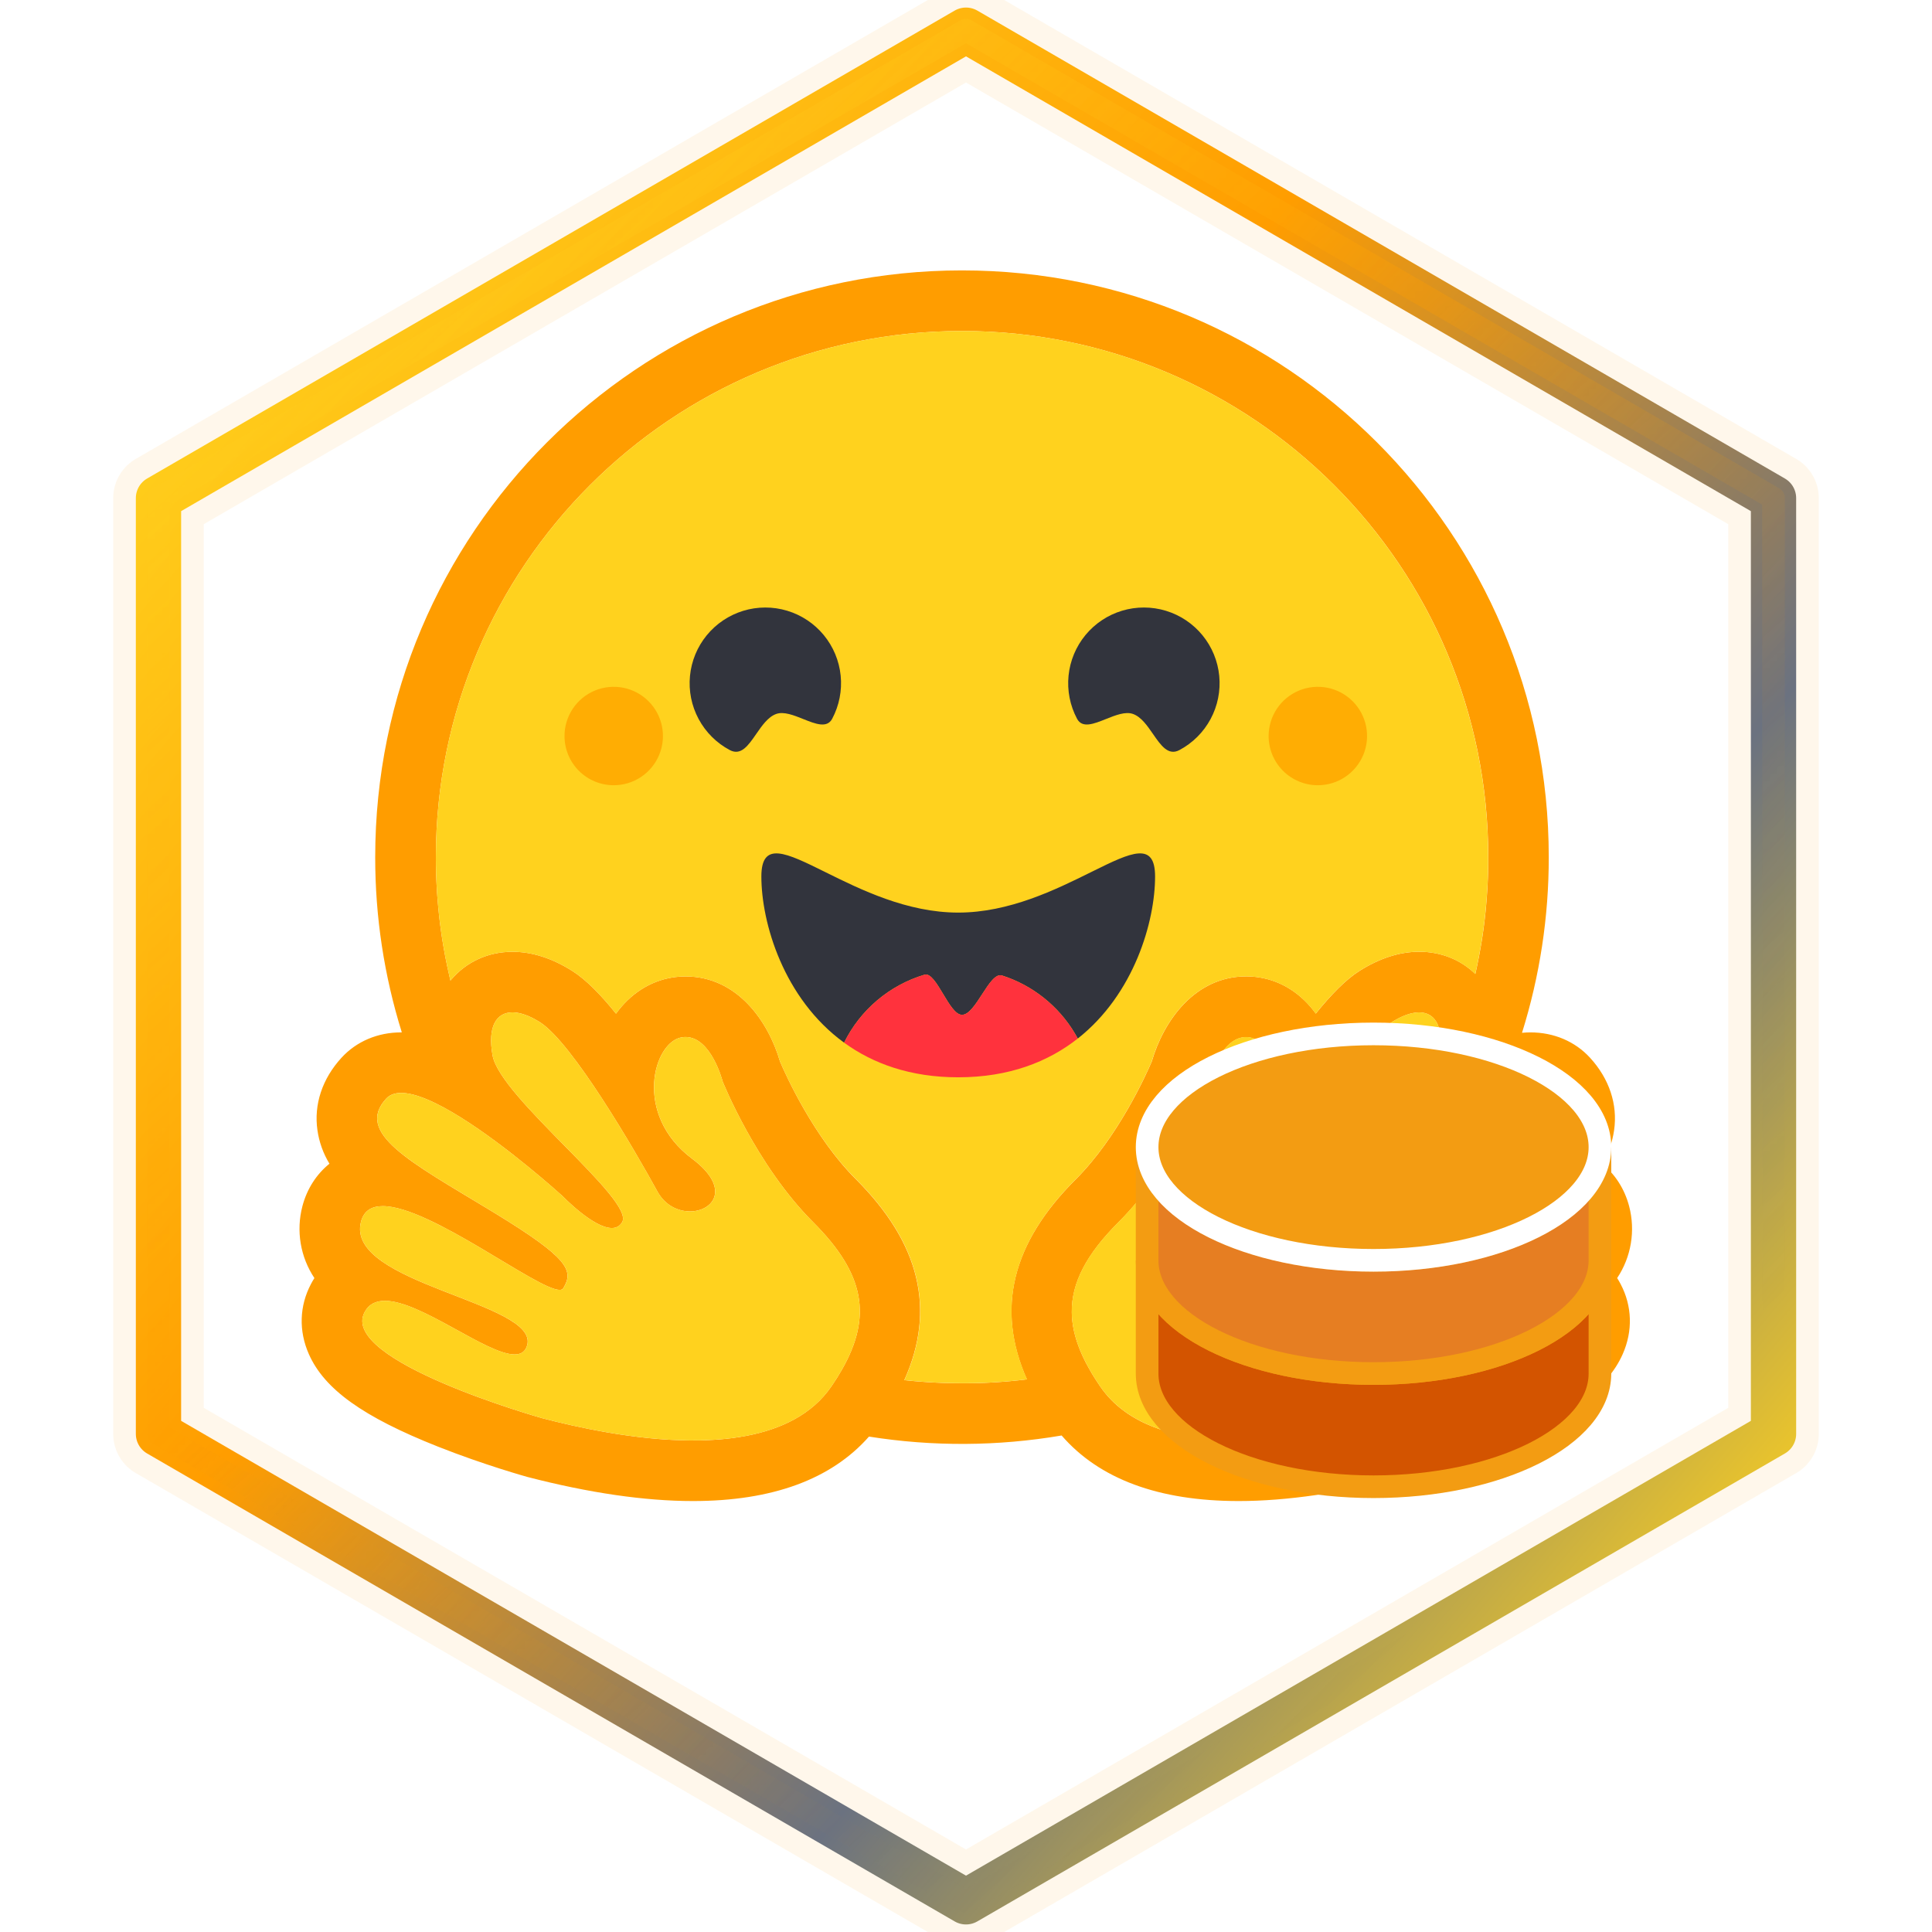 <svg width="256" height="256" viewBox="0 0 256 256" fill="none" xmlns="http://www.w3.org/2000/svg">
<g id="hex-frame">
<polygon points="128 4 235 66 235 190 128 252 21 190 21 66" fill="none" stroke="#FF9D00" stroke-width="12" stroke-linejoin="round" stroke-linecap="round" opacity="0.28" filter="url(#hexGlow)"/>
<polygon points="128 4 235 66 235 190 128 252 21 190 21 66" fill="none" stroke="url(#hexStroke)" stroke-width="6" stroke-linejoin="round" stroke-linecap="round"/>
<polygon points="128 4 235 66 235 190 128 252 21 190 21 66" fill="none" stroke="url(#hexSheen)" stroke-width="3" stroke-linejoin="round" stroke-linecap="round" mask="url(#hexSheenMask)" opacity="0.85"/>
</g>
<g transform="translate(0 -10) translate(128 128) scale(0.92) translate(-128 -128)">
<g filter="url(#filter0_d_3_42)">
<path d="M230.721 172.7C230.183 170.674 229.313 168.75 228.146 167.008C228.396 166.091 228.587 165.159 228.714 164.217C229.543 158.241 227.471 152.77 223.567 148.537C221.452 146.225 219.185 144.698 216.784 143.761C218.36 137.018 219.157 130.117 219.161 123.193C219.161 120.03 218.982 116.932 218.682 113.88C218.529 112.354 218.333 110.827 218.115 109.32C217.428 104.846 216.408 100.431 215.064 96.11C214.169 93.254 213.166 90.462 212.01 87.736C210.281 83.678 208.262 79.75 205.969 75.982C204.465 73.475 202.827 71.051 201.062 68.72C200.19 67.542 199.296 66.386 198.358 65.274C195.58 61.898 192.561 58.727 189.325 55.788C188.257 54.804 187.144 53.846 186.01 52.926C184.898 51.989 183.742 51.095 182.586 50.222C180.253 48.477 177.811 46.841 175.324 45.315C161.543 36.945 145.382 32.146 128.109 32.146C77.817 32.146 37.057 72.907 37.057 123.196C37.055 130.208 37.868 137.196 39.478 144.02C37.318 144.958 35.246 146.42 33.327 148.535C29.424 152.766 27.351 158.217 28.18 164.193C28.306 165.142 28.495 166.082 28.747 167.006C27.581 168.749 26.712 170.673 26.174 172.7C24.974 177.261 25.369 181.374 26.893 184.978C25.236 189.688 25.65 194.704 27.809 199.065C29.38 202.25 31.626 204.714 34.396 206.916C37.689 209.534 41.811 211.758 46.783 213.892C52.715 216.422 59.956 218.799 63.249 219.671C71.755 221.873 79.911 223.269 88.177 223.337C99.954 223.446 110.096 220.677 117.357 213.59C120.924 214.027 124.515 214.246 128.109 214.244C131.906 214.236 135.699 213.997 139.467 213.529C146.711 220.661 156.892 223.455 168.712 223.343C176.977 223.277 185.133 221.881 193.617 219.676C196.932 218.804 204.17 216.427 210.105 213.897C215.077 211.76 219.199 209.536 222.514 206.922C225.263 204.719 227.508 202.256 229.079 199.071C231.26 194.709 231.652 189.693 230.017 184.983C231.527 181.379 231.92 177.257 230.721 172.7ZM222.281 184.673C223.952 187.844 224.059 191.427 222.585 194.764C220.349 199.821 214.795 203.805 204.008 208.082C197.3 210.742 191.158 212.443 191.104 212.458C182.232 214.759 174.208 215.928 167.262 215.928C155.76 215.928 147.201 212.754 141.773 206.486C132.595 208.05 123.222 208.103 114.026 206.644C108.591 212.808 100.081 215.928 88.675 215.928C81.729 215.928 73.705 214.759 64.834 212.458C64.779 212.443 58.639 210.742 51.929 208.082C41.143 203.805 35.587 199.824 33.352 194.764C31.878 191.427 31.985 187.844 33.656 184.673C33.81 184.378 33.976 184.091 34.153 183.813C33.151 182.309 32.48 180.61 32.182 178.828C31.884 177.045 31.967 175.22 32.425 173.472C33.089 170.949 34.46 168.851 36.322 167.344C35.426 165.871 34.837 164.23 34.593 162.522C34.056 158.808 35.288 155.1 38.063 152.076C40.222 149.723 43.275 148.428 46.655 148.428H46.745C44.196 140.26 42.904 131.751 42.913 123.193C42.913 76.522 80.749 38.684 127.427 38.684C174.104 38.684 211.94 76.518 211.94 123.193C211.947 131.773 210.646 140.304 208.081 148.492C208.489 148.452 208.889 148.432 209.282 148.431C212.662 148.431 215.716 149.726 217.874 152.079C220.647 155.1 221.881 158.811 221.344 162.525C221.1 164.233 220.511 165.873 219.615 167.347C221.477 168.854 222.849 170.952 223.512 173.475C223.97 175.223 224.053 177.048 223.755 178.83C223.457 180.612 222.786 182.312 221.784 183.816C221.961 184.091 222.129 184.378 222.281 184.673Z" fill="white"/>
</g>
<path d="M221.784 183.816C222.786 182.312 223.457 180.613 223.755 178.831C224.053 177.048 223.97 175.223 223.512 173.475C222.848 170.952 221.476 168.854 219.615 167.347C220.511 165.874 221.1 164.233 221.344 162.525C221.881 158.811 220.648 155.103 217.874 152.079C215.716 149.726 212.662 148.431 209.282 148.431C208.889 148.431 208.489 148.452 208.081 148.492C210.643 140.304 211.942 131.774 211.933 123.195C211.933 76.523 174.097 38.685 127.424 38.685C80.751 38.685 42.91 76.519 42.91 123.195C42.901 131.752 44.194 140.261 46.742 148.43H46.653C43.272 148.43 40.219 149.724 38.06 152.077C35.288 155.098 34.053 158.81 34.59 162.523C34.834 164.231 35.423 165.872 36.319 167.346C34.458 168.852 33.086 170.95 32.422 173.473C31.964 175.222 31.882 177.047 32.18 178.83C32.478 180.613 33.151 182.312 34.153 183.816C33.974 184.094 33.81 184.381 33.655 184.676C31.985 187.847 31.877 191.43 33.352 194.767C35.588 199.824 41.143 203.808 51.929 208.085C58.636 210.745 64.779 212.446 64.833 212.461C73.705 214.762 81.729 215.931 88.675 215.931C100.081 215.931 108.591 212.811 114.026 206.647C123.222 208.106 132.594 208.052 141.773 206.489C147.201 212.757 155.76 215.931 167.262 215.931C174.208 215.931 182.232 214.762 191.103 212.461C191.158 212.446 197.298 210.745 204.008 208.085C214.795 203.808 220.35 199.824 222.585 194.767C224.059 191.43 223.952 187.847 222.281 184.676C222.129 184.379 221.961 184.091 221.784 183.816ZM110.137 196.997C109.692 197.778 109.192 198.576 108.635 199.391C107.23 201.448 105.382 203.02 103.237 204.188C99.136 206.424 93.947 207.205 88.675 207.205C80.346 207.205 71.808 205.256 67.023 204.015C66.787 203.954 37.689 195.735 41.373 188.739C41.992 187.562 43.014 187.092 44.298 187.092C49.485 187.092 58.93 194.816 62.989 194.816C63.896 194.816 64.535 194.43 64.797 193.488C66.526 187.284 38.504 184.676 40.864 175.692C41.28 174.102 42.41 173.456 43.998 173.456C50.856 173.455 66.247 185.516 69.467 185.516C69.714 185.516 69.891 185.443 69.987 185.291C70.001 185.268 70.015 185.246 70.028 185.222C71.539 182.727 70.672 180.913 60.321 174.573C59.999 174.376 59.667 174.175 59.327 173.968C47.936 167.074 39.941 162.925 44.488 157.975C45.011 157.404 45.753 157.151 46.654 157.151C47.722 157.151 49.015 157.508 50.439 158.108C56.455 160.645 64.793 167.564 68.276 170.581C69.303 171.476 69.909 172.022 69.909 172.022C69.909 172.022 74.319 176.608 76.985 176.608C77.599 176.608 78.12 176.366 78.473 175.768C80.364 172.58 60.91 157.838 59.813 151.755C59.069 147.634 60.335 145.546 62.675 145.546C63.788 145.546 65.146 146.02 66.644 146.971C71.295 149.922 80.273 165.35 83.559 171.352C84.662 173.363 86.543 174.213 88.238 174.213C91.601 174.213 94.23 170.87 88.546 166.622C80.003 160.23 83.001 149.782 87.078 149.139C87.252 149.111 87.427 149.097 87.603 149.097C91.311 149.097 92.946 155.486 92.946 155.486C92.946 155.486 97.74 167.524 105.975 175.753C113.447 183.222 114.491 189.351 110.137 196.997ZM136.766 198.407L136.339 198.458C136.096 198.486 135.854 198.514 135.611 198.541C135.228 198.581 134.844 198.619 134.459 198.654L134.084 198.688L133.741 198.717L133.255 198.756C133.076 198.77 132.897 198.783 132.718 198.795L132.182 198.83L132.063 198.838C131.923 198.846 131.783 198.855 131.641 198.862L131.462 198.872C131.296 198.881 131.13 198.889 130.962 198.896L130.381 198.921L129.854 198.939L129.502 198.949H129.323C129.213 198.949 129.104 198.955 128.994 198.956C128.936 198.956 128.878 198.956 128.82 198.956C128.71 198.956 128.601 198.956 128.491 198.961L128.043 198.967C127.835 198.967 127.628 198.967 127.418 198.967C126.927 198.967 126.437 198.962 125.949 198.952L125.553 198.943C125.44 198.943 125.327 198.938 125.216 198.934L124.796 198.922L124.275 198.902L123.805 198.881L123.684 198.876L123.237 198.853C123.112 198.846 122.989 198.84 122.865 198.831L122.576 198.814C122.212 198.791 121.849 198.766 121.487 198.738L121.107 198.707C120.947 198.695 120.787 198.68 120.628 198.666C120.441 198.65 120.254 198.632 120.067 198.614C119.753 198.585 119.44 198.553 119.128 198.519H119.113C123.683 188.324 121.372 178.802 112.137 169.575C106.08 163.526 102.051 154.594 101.215 152.633C99.523 146.828 95.045 140.375 87.608 140.375C86.979 140.375 86.351 140.425 85.73 140.523C82.472 141.036 79.624 142.911 77.592 145.733C75.396 143.002 73.262 140.831 71.332 139.605C68.422 137.76 65.518 136.824 62.689 136.824C59.158 136.824 56.002 138.274 53.802 140.904L53.746 140.971C53.704 140.798 53.664 140.625 53.623 140.451L53.618 140.428C53.494 139.895 53.375 139.359 53.26 138.819C53.071 137.919 52.898 137.013 52.742 136.1C52.682 135.742 52.623 135.381 52.563 135.016C52.563 135.004 52.563 134.992 52.558 134.98C52.536 134.843 52.516 134.705 52.495 134.568C52.483 134.487 52.47 134.404 52.459 134.323C52.438 134.183 52.417 134.042 52.398 133.901C52.372 133.717 52.346 133.532 52.322 133.348C52.298 133.163 52.273 132.978 52.249 132.793C52.226 132.608 52.204 132.423 52.181 132.238C52.159 132.053 52.14 131.885 52.12 131.709L52.115 131.665C52.075 131.299 52.037 130.933 52.001 130.564C51.967 130.211 51.935 129.857 51.906 129.503C51.898 129.414 51.891 129.319 51.883 129.226C51.871 129.07 51.859 128.912 51.848 128.754C51.838 128.625 51.829 128.495 51.821 128.365C51.821 128.334 51.816 128.304 51.815 128.275C51.803 128.102 51.791 127.927 51.782 127.753C51.77 127.564 51.76 127.376 51.75 127.187C51.74 126.998 51.731 126.81 51.722 126.62C51.715 126.455 51.708 126.29 51.702 126.124L51.697 125.974C51.691 125.822 51.686 125.669 51.681 125.517L51.671 125.128C51.671 124.973 51.663 124.818 51.661 124.663C51.658 124.508 51.654 124.338 51.653 124.174C51.651 124.01 51.653 123.848 51.648 123.685C51.644 123.521 51.648 123.358 51.648 123.195C51.648 81.342 85.579 47.411 127.436 47.411C169.292 47.411 203.222 81.34 203.222 123.195C203.222 123.358 203.222 123.521 203.222 123.685C203.222 123.848 203.222 124.011 203.222 124.174C203.222 124.337 203.217 124.501 203.214 124.663C203.214 124.798 203.208 124.931 203.204 125.068C203.204 125.188 203.199 125.309 203.195 125.425C203.195 125.578 203.186 125.731 203.181 125.884V125.896C203.174 126.075 203.167 126.252 203.16 126.427C203.153 126.582 203.147 126.738 203.139 126.893L203.134 127.003C203.126 127.168 203.116 127.333 203.107 127.499C203.1 127.631 203.093 127.761 203.084 127.892C203.036 128.686 202.976 129.478 202.905 130.267C202.892 130.405 202.879 130.544 202.866 130.683C202.866 130.687 202.866 130.691 202.866 130.696C202.849 130.87 202.832 131.044 202.813 131.218C202.798 131.355 202.784 131.492 202.768 131.629C202.739 131.897 202.709 132.166 202.679 132.433L202.628 132.84C202.607 132.999 202.586 133.159 202.565 133.319C202.542 133.493 202.519 133.668 202.493 133.841C202.467 134.036 202.438 134.23 202.409 134.424L202.34 134.883C202.313 135.057 202.285 135.229 202.258 135.403C202.23 135.576 202.201 135.748 202.168 135.92C202.135 136.093 202.109 136.265 202.079 136.437C202.019 136.781 201.956 137.125 201.89 137.468C201.826 137.796 201.761 138.124 201.695 138.451C201.657 138.636 201.619 138.821 201.58 139.005C201.544 139.175 201.507 139.343 201.47 139.512C201.434 139.681 201.395 139.851 201.357 140.02C199.224 137.947 196.399 136.818 193.284 136.818C190.457 136.818 187.55 137.753 184.641 139.598C182.711 140.824 180.578 142.996 178.381 145.726C176.346 142.904 173.498 141.029 170.242 140.516C169.621 140.418 168.993 140.368 168.364 140.368C160.925 140.368 156.45 146.821 154.757 152.626C153.917 154.587 149.887 163.519 143.825 169.577C134.596 178.775 132.268 188.254 136.766 198.407ZM215.007 177.998C214.997 178.027 214.987 178.055 214.977 178.087C214.956 178.145 214.934 178.201 214.911 178.258C214.876 178.342 214.838 178.425 214.798 178.509C214.771 178.565 214.743 178.62 214.714 178.674C214.64 178.812 214.559 178.948 214.47 179.082C214.362 179.243 214.245 179.403 214.117 179.561C214.055 179.638 213.989 179.716 213.921 179.793C213.875 179.845 213.831 179.897 213.779 179.948C213.708 180.024 213.634 180.1 213.559 180.175C212.213 181.509 210.161 182.679 207.841 183.752C207.578 183.871 207.311 183.99 207.042 184.11L206.774 184.229C206.595 184.308 206.416 184.386 206.228 184.463C206.049 184.541 205.863 184.619 205.677 184.695L205.119 184.925C203.814 185.462 202.477 185.974 201.173 186.479L200.615 186.696L200.064 186.912C199.697 187.055 199.335 187.198 198.979 187.341L198.448 187.555L197.926 187.768L197.67 187.876C197.499 187.947 197.332 188.018 197.165 188.089C193.328 189.736 190.567 191.411 191.147 193.489C191.163 193.548 191.181 193.604 191.201 193.659C191.253 193.813 191.324 193.958 191.413 194.095C191.465 194.176 191.525 194.253 191.592 194.323C192.274 195.032 193.515 194.92 195.08 194.357C195.206 194.311 195.336 194.262 195.468 194.211C195.557 194.177 195.647 194.141 195.736 194.104L195.872 194.048C196.23 193.896 196.609 193.726 196.996 193.542C197.093 193.496 197.191 193.452 197.289 193.401C199.203 192.465 201.372 191.205 203.524 190.058C203.854 189.879 204.185 189.707 204.514 189.537C205.062 189.254 205.607 188.983 206.142 188.733C208.18 187.774 210.096 187.094 211.636 187.094C212.359 187.094 212.997 187.242 213.529 187.582L213.618 187.641C213.675 187.681 213.732 187.723 213.786 187.768C213.986 187.933 214.163 188.122 214.312 188.333C214.356 188.395 214.401 188.461 214.441 188.528C214.482 188.595 214.522 188.666 214.561 188.739C215.322 190.184 214.685 191.68 213.194 193.147C211.763 194.556 209.537 195.937 207.007 197.215C206.819 197.31 206.631 197.405 206.44 197.498C198.91 201.196 189.049 203.981 188.912 204.016C186.284 204.697 182.526 205.591 178.292 206.26L177.666 206.358L177.563 206.373C177.337 206.407 177.11 206.44 176.882 206.472C176.635 206.507 176.387 206.541 176.138 206.574C175.655 206.639 175.167 206.698 174.676 206.753L174.586 206.763C172.831 206.962 171.032 207.107 169.228 207.169H169.202C168.554 207.192 167.907 207.204 167.259 207.204C167.155 207.204 167.052 207.204 166.948 207.204H166.859C166.744 207.204 166.628 207.204 166.512 207.204C166.136 207.199 165.761 207.189 165.387 207.175C164.772 207.153 164.16 207.118 163.553 207.07C163.53 207.07 163.505 207.07 163.482 207.064C163.251 207.046 163.02 207.026 162.791 207.003C162.668 206.992 162.547 206.979 162.425 206.965C162.059 206.926 161.694 206.882 161.333 206.833C161.093 206.8 160.852 206.765 160.618 206.726C160.383 206.688 160.134 206.647 159.893 206.605C159.783 206.585 159.673 206.564 159.564 206.543L159.539 206.538C159.19 206.471 158.845 206.399 158.503 206.319C158.303 206.274 158.104 206.23 157.907 206.176L157.788 206.146C157.69 206.122 157.595 206.096 157.498 206.07L157.445 206.056L157.137 205.966C157.025 205.935 156.913 205.901 156.801 205.868L156.762 205.857L156.471 205.768C156.361 205.734 156.251 205.698 156.142 205.662C156.053 205.633 155.964 205.602 155.874 205.573L155.677 205.504C155.487 205.437 155.298 205.368 155.111 205.296L154.933 205.226L154.786 205.168C154.5 205.053 154.219 204.934 153.941 204.81L153.756 204.72L153.725 204.706C153.659 204.675 153.594 204.644 153.528 204.617C153.399 204.555 153.271 204.491 153.144 204.426L153.105 204.407L152.921 204.31C152.711 204.199 152.504 204.085 152.301 203.966C152.186 203.9 152.072 203.833 151.96 203.764L151.788 203.658C151.699 203.604 151.617 203.55 151.532 203.494L151.308 203.346C151.227 203.291 151.147 203.236 151.067 203.18L150.923 203.077C150.771 202.969 150.622 202.857 150.476 202.742C150.398 202.682 150.32 202.621 150.243 202.563C150.151 202.488 150.058 202.412 149.967 202.335C149.89 202.272 149.815 202.206 149.74 202.14L149.734 202.135C149.653 202.064 149.574 201.993 149.495 201.92C149.417 201.849 149.339 201.777 149.263 201.704L149.254 201.695C149.175 201.619 149.096 201.542 149.019 201.463C148.942 201.385 148.863 201.307 148.788 201.227C148.713 201.148 148.636 201.067 148.562 200.984C148.488 200.902 148.42 200.827 148.35 200.746L148.327 200.719C148.259 200.641 148.192 200.562 148.126 200.481C147.983 200.31 147.844 200.135 147.71 199.956C147.575 199.776 147.443 199.592 147.314 199.405C147.273 199.343 147.231 199.282 147.191 199.221C147.108 199.099 147.027 198.978 146.948 198.857C146.868 198.736 146.79 198.615 146.712 198.493C146.634 198.374 146.558 198.255 146.484 198.136C146.445 198.076 146.408 198.017 146.373 197.957C146.302 197.844 146.234 197.73 146.166 197.618C146.157 197.603 146.148 197.587 146.138 197.572C146.073 197.462 146.009 197.354 145.947 197.245C145.911 197.186 145.878 197.128 145.845 197.066C145.812 197.004 145.774 196.941 145.739 196.878C145.719 196.845 145.701 196.812 145.682 196.779C145.664 196.746 145.658 196.736 145.647 196.715C145.58 196.595 145.514 196.474 145.45 196.352C145.42 196.298 145.391 196.244 145.36 196.192L145.271 196.019L145.181 195.848C145.123 195.733 145.066 195.616 145.01 195.501C144.981 195.444 144.953 195.387 144.927 195.33C144.869 195.208 144.812 195.086 144.757 194.966C144.734 194.917 144.712 194.868 144.692 194.819C144.64 194.705 144.59 194.593 144.543 194.48C144.519 194.423 144.495 194.367 144.472 194.311C144.426 194.198 144.383 194.086 144.337 193.975C144.315 193.921 144.293 193.868 144.274 193.814C144.187 193.588 144.106 193.364 144.031 193.14C144.011 193.085 143.992 193.029 143.975 192.975C143.942 192.874 143.91 192.775 143.88 192.675C143.825 192.5 143.775 192.325 143.729 192.152C143.713 192.097 143.699 192.043 143.685 191.988C143.642 191.825 143.603 191.662 143.567 191.499C143.542 191.391 143.519 191.283 143.498 191.175C143.487 191.12 143.476 191.065 143.467 191.012C143.446 190.903 143.427 190.796 143.41 190.689C143.383 190.528 143.36 190.367 143.34 190.206C143.332 190.153 143.326 190.1 143.32 190.047C143.315 189.994 143.309 189.94 143.303 189.885C143.281 189.671 143.264 189.459 143.254 189.247C143.254 189.193 143.249 189.139 143.247 189.087C143.242 188.98 143.24 188.875 143.239 188.769C143.183 184.496 145.345 180.388 149.968 175.767C158.203 167.54 162.997 155.501 162.997 155.501C162.997 155.501 163.126 154.996 163.394 154.269C163.431 154.168 163.47 154.064 163.514 153.955C163.564 153.825 163.619 153.69 163.678 153.551C163.756 153.366 163.842 153.174 163.935 152.979C163.969 152.905 164.004 152.832 164.041 152.758C164.054 152.733 164.067 152.708 164.08 152.683C164.104 152.634 164.129 152.583 164.155 152.534C164.298 152.26 164.454 151.983 164.624 151.712C164.67 151.639 164.714 151.567 164.765 151.494C164.863 151.348 164.965 151.205 165.069 151.066C165.121 150.996 165.175 150.928 165.23 150.86C165.319 150.749 165.416 150.639 165.513 150.532C165.552 150.49 165.59 150.448 165.631 150.408C166.108 149.915 166.653 149.513 167.27 149.299L167.348 149.273C167.4 149.256 167.452 149.24 167.505 149.225C167.566 149.209 167.627 149.195 167.69 149.182L167.719 149.176C167.849 149.15 167.981 149.133 168.114 149.124H168.125C168.194 149.124 168.264 149.117 168.335 149.117C168.424 149.117 168.507 149.117 168.594 149.126C168.684 149.134 168.773 149.144 168.863 149.158C169.605 149.276 170.311 149.718 170.919 150.4C170.947 150.431 170.975 150.463 171.001 150.495C171.142 150.66 171.272 150.833 171.393 151.011C171.444 151.084 171.493 151.159 171.54 151.236C171.66 151.428 171.773 151.631 171.88 151.845C171.923 151.934 171.964 152.016 172.004 152.104C172.025 152.149 172.045 152.193 172.064 152.239C172.103 152.329 172.141 152.418 172.178 152.513C172.214 152.602 172.25 152.7 172.284 152.795C172.442 153.242 172.569 153.7 172.662 154.165C172.684 154.272 172.704 154.379 172.723 154.487C172.788 154.878 172.833 155.271 172.857 155.666C172.865 155.781 172.87 155.897 172.873 156.013C172.881 156.286 172.881 156.563 172.873 156.842C172.869 156.949 172.864 157.055 172.856 157.162C172.786 158.174 172.587 159.172 172.265 160.133C172.209 160.3 172.149 160.467 172.086 160.634C172.044 160.745 171.997 160.857 171.952 160.969C171.863 161.19 171.759 161.416 171.65 161.634C171.569 161.799 171.484 161.965 171.392 162.13C171.332 162.24 171.269 162.35 171.206 162.46C171.045 162.734 170.871 163.006 170.684 163.277L170.571 163.439C170.417 163.653 170.254 163.866 170.083 164.078C169.775 164.458 169.446 164.822 169.099 165.167C168.569 165.698 168.001 166.189 167.4 166.637C166.857 167.038 166.344 167.478 165.865 167.955C165.813 168.008 165.761 168.061 165.711 168.114C164.208 169.691 163.858 171.083 164.196 172.138C164.212 172.187 164.229 172.234 164.247 172.28C164.274 172.351 164.305 172.419 164.336 172.486C164.358 172.531 164.382 172.575 164.407 172.617C164.508 172.791 164.628 172.951 164.764 173.097C164.781 173.116 164.799 173.134 164.817 173.152L164.871 173.206C164.925 173.258 164.982 173.309 165.043 173.359L165.103 173.407C165.143 173.438 165.185 173.469 165.227 173.497C165.335 173.573 165.447 173.643 165.563 173.707C165.61 173.732 165.652 173.757 165.705 173.781C165.879 173.866 166.058 173.939 166.242 173.998C166.293 174.015 166.344 174.03 166.396 174.046L166.461 174.063L166.551 174.087L166.628 174.106L166.712 174.124L166.795 174.141L166.874 174.154C166.932 174.164 166.992 174.174 167.052 174.181L167.109 174.19L167.213 174.2L167.277 174.207L167.382 174.214H167.444L167.554 174.22H167.603H167.705H167.752H167.9L167.999 174.214L168.113 174.207L168.252 174.194L168.382 174.179C168.412 174.179 168.442 174.171 168.472 174.165C168.538 174.156 168.605 174.145 168.671 174.132C168.835 174.101 168.997 174.062 169.157 174.015C169.32 173.968 169.481 173.912 169.639 173.849C169.691 173.827 169.745 173.805 169.798 173.782C169.887 173.743 169.977 173.702 170.059 173.658C170.129 173.624 170.198 173.586 170.266 173.547C170.368 173.489 170.47 173.428 170.57 173.361C170.799 173.211 171.015 173.043 171.217 172.858C171.265 172.815 171.312 172.769 171.358 172.725C171.381 172.703 171.403 172.682 171.425 172.658C171.469 172.613 171.514 172.569 171.558 172.52C171.645 172.425 171.731 172.326 171.814 172.221C172.028 171.952 172.218 171.665 172.383 171.363C173.718 168.925 175.991 164.93 178.534 160.849C178.632 160.692 178.73 160.535 178.828 160.378C178.926 160.222 179.026 160.064 179.125 159.907C179.273 159.668 179.423 159.433 179.572 159.199L179.722 158.965C179.822 158.808 179.923 158.651 180.024 158.496C180.427 157.87 180.833 157.252 181.241 156.641L181.546 156.185C182.158 155.278 182.768 154.396 183.373 153.558L183.674 153.143C184.121 152.526 184.569 151.934 185.008 151.376C185.251 151.067 185.491 150.769 185.728 150.482L186.01 150.144C186.057 150.088 186.1 150.032 186.151 149.978C186.244 149.868 186.337 149.761 186.428 149.657C186.474 149.604 186.517 149.552 186.566 149.5C186.658 149.397 186.747 149.296 186.834 149.198C186.878 149.149 186.924 149.1 186.968 149.051C187.103 148.906 187.235 148.767 187.365 148.634C187.455 148.544 187.538 148.455 187.624 148.371C188.131 147.853 188.69 147.388 189.293 146.985L189.433 146.895C189.479 146.865 189.522 146.837 189.573 146.806C189.662 146.75 189.752 146.697 189.848 146.645C192.212 145.303 194.169 145.204 195.296 146.331C195.978 147.013 196.356 148.144 196.335 149.718C196.335 149.787 196.335 149.857 196.33 149.929C196.33 149.954 196.33 149.98 196.33 150.006C196.33 150.078 196.324 150.15 196.318 150.223C196.318 150.313 196.308 150.402 196.299 150.492C196.29 150.581 196.285 150.649 196.276 150.729C196.276 150.751 196.272 150.774 196.268 150.798C196.262 150.867 196.253 150.938 196.243 151.009C196.243 151.03 196.243 151.052 196.235 151.074C196.226 151.147 196.216 151.222 196.204 151.296C196.202 151.317 196.199 151.337 196.194 151.357C196.183 151.447 196.168 151.531 196.152 151.619C196.144 151.669 196.135 151.718 196.126 151.768C196.1 151.91 196.067 152.05 196.026 152.188C195.983 152.333 195.932 152.482 195.873 152.636C195.833 152.737 195.79 152.84 195.743 152.946C195.697 153.051 195.646 153.157 195.592 153.265C195.485 153.481 195.363 153.704 195.229 153.933C195.162 154.047 195.092 154.163 195.019 154.28C194.982 154.338 194.945 154.397 194.907 154.459C194.793 154.638 194.673 154.819 194.549 155.002C194.425 155.185 194.292 155.371 194.15 155.561C193.965 155.813 193.769 156.069 193.564 156.33L193.408 156.527C193.146 156.854 192.871 157.188 192.583 157.529C192.41 157.733 192.233 157.938 192.052 158.146C191.932 158.284 191.81 158.422 191.686 158.562L191.499 158.772C191.247 159.053 190.991 159.336 190.729 159.62L190.532 159.834C190.401 159.977 190.264 160.12 190.132 160.264C190.001 160.407 189.864 160.552 189.726 160.697L189.315 161.13C189.177 161.275 189.038 161.421 188.898 161.566C188.758 161.711 188.619 161.857 188.478 162.002C188.196 162.294 187.913 162.586 187.628 162.878C183.573 167.037 179.301 171.182 177.855 173.766C177.759 173.934 177.671 174.107 177.593 174.285C177.387 174.755 177.301 175.157 177.36 175.482C177.379 175.589 177.416 175.691 177.471 175.785C177.514 175.857 177.561 175.927 177.611 175.993C177.659 176.056 177.711 176.116 177.766 176.172C177.819 176.224 177.875 176.272 177.934 176.316C178.232 176.528 178.591 176.637 178.957 176.627H179.071L179.188 176.618L179.305 176.605L179.402 176.591C179.415 176.589 179.428 176.587 179.442 176.583L179.531 176.566L179.554 176.561L179.653 176.54L179.688 176.531C179.721 176.523 179.757 176.513 179.792 176.503C179.827 176.493 179.875 176.48 179.917 176.466C179.999 176.441 180.082 176.414 180.166 176.383C180.25 176.353 180.345 176.316 180.434 176.278C180.524 176.241 180.613 176.203 180.696 176.161C180.741 176.141 180.786 176.12 180.828 176.098L180.962 176.032C181.135 175.943 181.309 175.848 181.483 175.745C181.622 175.664 181.76 175.579 181.898 175.491L182.031 175.401C182.076 175.373 182.121 175.344 182.164 175.312L182.297 175.223L182.368 175.174C182.432 175.129 182.497 175.084 182.56 175.039C182.739 174.916 182.906 174.789 183.075 174.66L183.09 174.648C183.18 174.579 183.269 174.51 183.359 174.44C183.726 174.15 184.074 173.858 184.39 173.583L184.6 173.399L184.619 173.381L184.729 173.284C184.987 173.052 185.217 172.836 185.408 172.658L185.487 172.581C185.556 172.516 185.619 172.455 185.676 172.403L185.788 172.292L185.828 172.253L185.839 172.242C185.886 172.194 185.928 172.152 185.956 172.125C185.997 172.081 186.022 172.056 186.03 172.048L186.039 172.041L186.074 172.009C186.086 171.997 186.101 171.984 186.118 171.969L186.132 171.956L186.169 171.922L186.373 171.743L186.487 171.641C186.542 171.593 186.604 171.538 186.666 171.479L186.802 171.358C186.827 171.338 186.851 171.316 186.876 171.294L187.019 171.169L187.229 170.984L187.341 170.887C187.776 170.509 188.305 170.052 188.913 169.537L189.162 169.326L189.573 168.981C189.711 168.866 189.851 168.749 189.994 168.63C190.544 168.173 191.136 167.688 191.762 167.185L192.173 166.855C192.523 166.576 192.882 166.292 193.246 166.006C193.393 165.891 193.542 165.776 193.694 165.662C193.917 165.489 194.142 165.315 194.371 165.141C194.517 165.028 194.666 164.916 194.817 164.803C195.675 164.155 196.56 163.506 197.456 162.874L197.84 162.606C198.109 162.421 198.377 162.235 198.645 162.054L198.888 161.89C199.142 161.719 199.395 161.552 199.647 161.386C199.88 161.234 200.111 161.085 200.343 160.939L200.586 160.786L200.827 160.636C201.069 160.486 201.309 160.339 201.548 160.196L201.787 160.053L202.265 159.775C202.422 159.684 202.579 159.594 202.734 159.506L202.829 159.454C202.953 159.385 203.077 159.317 203.2 159.25C203.355 159.166 203.509 159.085 203.663 159.006L203.892 158.888L204.115 158.776C204.193 158.739 204.27 158.7 204.346 158.663C204.793 158.443 205.24 158.243 205.666 158.068C205.737 158.039 205.809 158.009 205.88 157.979C206.021 157.919 206.161 157.865 206.3 157.818C206.439 157.77 206.576 157.722 206.71 157.674C206.833 157.633 206.953 157.594 207.068 157.559L207.108 157.547C207.17 157.527 207.232 157.509 207.293 157.493L207.311 157.488C207.439 157.451 207.566 157.419 207.691 157.389H207.7C207.887 157.345 208.07 157.306 208.248 157.277C208.308 157.266 208.368 157.256 208.427 157.248C208.546 157.23 208.662 157.216 208.777 157.206C208.835 157.2 208.891 157.195 208.948 157.193C209.061 157.185 209.171 157.181 209.279 157.181C209.307 157.181 209.335 157.181 209.363 157.181C209.475 157.181 209.583 157.188 209.69 157.199C209.739 157.199 209.788 157.209 209.836 157.215H209.856C209.904 157.221 209.952 157.228 210 157.239C210.047 157.248 210.095 157.256 210.141 157.267H210.156C210.203 157.277 210.245 157.289 210.294 157.303C210.342 157.316 210.388 157.329 210.434 157.346C210.593 157.4 210.746 157.469 210.891 157.552C210.933 157.576 210.973 157.601 211.012 157.628C211.051 157.653 211.09 157.68 211.128 157.709C211.193 157.758 211.257 157.811 211.317 157.868L211.344 157.894C211.362 157.91 211.379 157.927 211.395 157.944L211.444 157.997C211.846 158.418 212.178 158.901 212.428 159.427C212.441 159.457 212.454 159.487 212.466 159.517C212.491 159.576 212.515 159.634 212.536 159.696C212.588 159.839 212.632 159.986 212.666 160.135C212.796 160.726 212.76 161.342 212.564 161.914C212.547 161.967 212.528 162.018 212.508 162.07C212.435 162.265 212.349 162.454 212.251 162.637C212.225 162.686 212.198 162.736 212.169 162.785C211.858 163.309 211.489 163.796 211.07 164.237L210.981 164.332C210.848 164.472 210.71 164.612 210.565 164.752C210.501 164.815 210.434 164.877 210.367 164.94C210.3 165.003 210.231 165.065 210.162 165.129L210.055 165.224C209.984 165.287 209.912 165.35 209.839 165.413C209.692 165.54 209.54 165.667 209.383 165.796C209.342 165.828 209.302 165.86 209.263 165.893C209.104 166.022 208.939 166.151 208.77 166.281C208.472 166.51 208.162 166.74 207.841 166.973C207.563 167.173 207.275 167.374 206.979 167.578C206.621 167.823 206.251 168.071 205.869 168.321C205.189 168.767 204.471 169.224 203.715 169.693C203.507 169.823 203.297 169.953 203.083 170.084C201.115 171.294 198.934 172.588 196.609 173.995L196.007 174.36C195.348 174.762 194.726 175.146 194.14 175.512L193.845 175.697L193.287 176.055C193.067 176.196 192.852 176.334 192.643 176.469C192.485 176.57 192.331 176.67 192.179 176.77L191.882 176.966C191.734 177.062 191.59 177.158 191.449 177.252L191.308 177.342C191.161 177.44 191.017 177.537 190.876 177.633L190.647 177.79L190.379 177.976L190.13 178.149C189.713 178.444 189.325 178.725 188.968 178.992L188.834 179.094C188.683 179.208 188.537 179.322 188.396 179.433C188.333 179.482 188.272 179.531 188.211 179.58C187.902 179.829 187.62 180.067 187.367 180.296L187.243 180.409C187.172 180.474 187.102 180.539 187.035 180.603C186.989 180.648 186.946 180.693 186.898 180.736L186.834 180.8C186.792 180.841 186.751 180.883 186.711 180.924C186.606 181.033 186.508 181.139 186.416 181.242L186.35 181.318C186.203 181.488 186.075 181.651 185.963 181.81L185.913 181.881C185.825 182.009 185.745 182.14 185.671 182.277C185.652 182.311 185.635 182.345 185.618 182.379C185.601 182.413 185.585 182.447 185.569 182.481C185.554 182.515 185.547 182.53 185.536 182.555L185.515 182.605L185.498 182.65C185.49 182.67 185.482 182.69 185.475 182.711C185.467 182.732 185.454 182.768 185.445 182.8C185.413 182.898 185.387 182.998 185.367 183.099C185.362 183.121 185.358 183.145 185.355 183.167C185.351 183.189 185.347 183.212 185.345 183.234C185.342 183.257 185.339 183.276 185.337 183.296L185.331 183.354C185.331 183.378 185.331 183.401 185.331 183.425C185.331 183.448 185.331 183.448 185.331 183.459C185.331 183.486 185.331 183.512 185.331 183.539C185.331 183.566 185.331 183.607 185.331 183.641C185.331 183.65 185.331 183.659 185.331 183.669C185.331 183.695 185.331 183.721 185.338 183.749C185.339 183.765 185.341 183.781 185.343 183.797C185.343 183.823 185.349 183.848 185.353 183.876C185.357 183.902 185.364 183.949 185.372 183.986C185.372 183.986 185.372 183.986 185.372 183.991C185.379 184.026 185.386 184.06 185.395 184.095C185.404 184.13 185.413 184.17 185.424 184.206C185.443 184.277 185.467 184.347 185.492 184.417C185.508 184.459 185.523 184.5 185.54 184.541C185.54 184.549 185.546 184.558 185.55 184.566C185.561 184.592 185.573 184.62 185.586 184.647C185.598 184.674 185.619 184.721 185.636 184.758C185.671 184.832 185.709 184.907 185.75 184.982C185.77 185.019 185.791 185.057 185.813 185.094L185.879 185.208C185.901 185.246 185.924 185.284 185.947 185.322C185.96 185.341 185.973 185.359 185.988 185.376L186.01 185.399L186.035 185.422L186.061 185.442C186.08 185.455 186.099 185.467 186.119 185.477C186.139 185.487 186.16 185.496 186.183 185.505C186.206 185.513 186.23 185.519 186.254 185.525C186.831 185.655 188.017 185.178 189.593 184.346C189.682 184.298 189.78 184.248 189.875 184.196L190.355 183.934L190.589 183.804C190.756 183.715 190.926 183.614 191.1 183.515C191.205 183.456 191.31 183.396 191.417 183.336C193.5 182.137 195.988 180.597 198.56 179.093C198.801 178.952 199.043 178.811 199.285 178.672L199.771 178.361C200.013 178.222 200.256 178.084 200.498 177.947C200.822 177.764 201.147 177.583 201.471 177.404C202.199 177.004 202.925 176.618 203.639 176.254L204.115 176.013C204.431 175.857 204.744 175.705 205.053 175.557C205.363 175.41 205.67 175.269 205.974 175.134C206.276 175 206.574 174.871 206.868 174.748L207.203 174.612L207.243 174.596C209.018 173.893 210.627 173.459 211.929 173.459C212.211 173.456 212.492 173.48 212.769 173.528H212.778C212.867 173.544 212.948 173.562 213.031 173.582H213.046C213.114 173.599 213.181 173.619 213.246 173.641C213.298 173.658 213.348 173.675 213.397 173.694C213.446 173.713 213.474 173.724 213.512 173.741C213.563 173.764 213.613 173.787 213.662 173.812C213.711 173.837 213.778 173.874 213.833 173.908C214.042 174.034 214.23 174.19 214.393 174.371C214.465 174.451 214.531 174.536 214.591 174.625C214.612 174.654 214.631 174.683 214.649 174.714C214.687 174.773 214.722 174.833 214.756 174.893C214.799 174.971 214.838 175.052 214.875 175.137C214.911 175.223 214.945 175.31 214.978 175.406C215.01 175.501 215.038 175.594 215.067 175.693C215.278 176.45 215.257 177.253 215.007 177.998Z" fill="#FF9D00"/>
<path fill-rule="evenodd" clip-rule="evenodd" d="M203.21 123.685V123.194C203.21 81.34 169.292 47.411 127.435 47.411C85.579 47.411 51.648 81.342 51.648 123.194C51.648 123.249 51.648 123.304 51.647 123.358C51.646 123.467 51.645 123.576 51.648 123.685C51.651 123.789 51.651 123.893 51.652 123.997C51.652 124.056 51.652 124.115 51.653 124.174C51.654 124.293 51.656 124.416 51.658 124.534C51.659 124.578 51.66 124.621 51.661 124.663C51.662 124.723 51.663 124.782 51.665 124.842C51.668 124.937 51.67 125.033 51.67 125.128L51.681 125.517C51.686 125.669 51.691 125.822 51.697 125.974L51.702 126.124C51.708 126.282 51.715 126.44 51.721 126.597L51.722 126.62C51.73 126.805 51.74 126.989 51.749 127.173L51.75 127.187C51.76 127.375 51.77 127.564 51.782 127.753C51.791 127.927 51.803 128.101 51.815 128.275C51.815 128.285 51.816 128.296 51.817 128.306C51.819 128.325 51.821 128.345 51.821 128.364C51.829 128.495 51.838 128.625 51.848 128.754L51.85 128.794C51.861 128.938 51.872 129.082 51.883 129.226L51.886 129.254C51.892 129.338 51.898 129.422 51.906 129.503C51.935 129.857 51.967 130.211 52.001 130.565C52.037 130.932 52.075 131.299 52.115 131.664L52.12 131.709C52.14 131.885 52.159 132.053 52.181 132.238C52.204 132.423 52.226 132.608 52.249 132.793C52.265 132.919 52.282 133.044 52.298 133.17C52.306 133.229 52.314 133.288 52.322 133.347C52.346 133.532 52.372 133.717 52.398 133.901C52.417 134.041 52.438 134.183 52.459 134.323C52.47 134.405 52.483 134.487 52.495 134.568L52.499 134.595C52.519 134.723 52.538 134.852 52.558 134.979C52.563 134.992 52.563 135.004 52.563 135.016C52.623 135.381 52.682 135.742 52.742 136.1C52.898 137.012 53.071 137.918 53.26 138.819C53.375 139.359 53.494 139.896 53.617 140.429L53.623 140.451C53.633 140.496 53.644 140.541 53.655 140.586C53.685 140.715 53.715 140.843 53.746 140.971L53.802 140.904C56.002 138.274 59.158 136.824 62.689 136.824C65.518 136.824 68.422 137.76 71.332 139.605C73.262 140.831 75.396 143.002 77.592 145.733C79.624 142.911 82.472 141.035 85.73 140.523C86.351 140.425 86.979 140.376 87.608 140.375C95.044 140.375 99.523 146.828 101.215 152.633C102.051 154.594 106.08 163.526 112.156 169.568C121.392 178.795 123.703 188.316 119.132 198.511H119.148C119.459 198.546 119.772 198.578 120.087 198.607C120.274 198.625 120.46 198.643 120.648 198.659L120.714 198.665C120.851 198.677 120.989 198.689 121.127 198.7L121.507 198.73C121.869 198.758 122.232 198.784 122.596 198.807L122.885 198.824C122.961 198.829 123.037 198.833 123.114 198.838C123.161 198.84 123.209 198.843 123.256 198.846L123.703 198.869L123.825 198.874L124.294 198.895L124.816 198.915L125.235 198.927C125.259 198.928 125.282 198.928 125.305 198.929C125.394 198.933 125.483 198.936 125.572 198.936C125.604 198.937 125.636 198.938 125.668 198.939C125.767 198.942 125.868 198.945 125.968 198.945C126.457 198.955 126.946 198.959 127.437 198.959H128.063L128.51 198.954C128.62 198.949 128.729 198.949 128.84 198.949H129.014C129.064 198.948 129.114 198.947 129.165 198.945C129.224 198.943 129.283 198.941 129.343 198.941H129.522L129.873 198.932L130.401 198.914L130.982 198.888C131.15 198.882 131.316 198.873 131.482 198.865L131.661 198.854C131.75 198.85 131.838 198.845 131.927 198.84C131.979 198.837 132.031 198.833 132.083 198.831L132.201 198.823L132.738 198.788C132.916 198.776 133.095 198.762 133.274 198.749L133.761 198.71L134.103 198.681L134.479 198.647C134.864 198.611 135.247 198.573 135.63 198.533C135.873 198.507 136.115 198.479 136.359 198.45L136.786 198.399C132.287 188.247 134.616 178.767 143.813 169.577C149.876 163.519 153.905 154.587 154.745 152.625C156.438 146.821 160.914 140.368 168.352 140.368C168.981 140.368 169.61 140.418 170.231 140.516C173.486 141.028 176.334 142.904 178.369 145.726C180.566 142.996 182.699 140.823 184.63 139.597C187.539 137.753 190.445 136.817 193.272 136.817C196.388 136.817 199.212 137.947 201.345 140.02C201.384 139.851 201.422 139.681 201.459 139.512C201.496 139.343 201.532 139.174 201.568 139.006C201.607 138.821 201.646 138.636 201.683 138.451C201.749 138.124 201.815 137.797 201.878 137.467C201.944 137.125 202.007 136.781 202.067 136.437C202.078 136.375 202.088 136.313 202.098 136.251C202.117 136.141 202.135 136.031 202.156 135.92C202.19 135.748 202.218 135.576 202.246 135.402L202.257 135.336C202.281 135.185 202.305 135.034 202.328 134.883L202.398 134.424L202.398 134.42C202.427 134.227 202.455 134.034 202.482 133.841C202.503 133.696 202.523 133.549 202.542 133.403L202.553 133.319L202.616 132.841L202.667 132.433C202.697 132.166 202.727 131.898 202.757 131.629C202.769 131.521 202.781 131.413 202.792 131.306L202.801 131.218C202.82 131.044 202.838 130.87 202.854 130.696C202.854 130.692 202.854 130.687 202.854 130.682C202.867 130.544 202.881 130.405 202.893 130.266C202.964 129.478 203.024 128.686 203.072 127.891C203.081 127.761 203.088 127.63 203.096 127.499L203.096 127.493C203.105 127.329 203.114 127.166 203.122 127.002L203.128 126.892C203.135 126.738 203.142 126.582 203.148 126.427C203.155 126.252 203.162 126.075 203.169 125.896V125.884C203.17 125.841 203.172 125.798 203.174 125.754C203.179 125.645 203.183 125.535 203.183 125.425L203.185 125.381C203.189 125.278 203.193 125.172 203.193 125.067C203.194 125.037 203.195 125.007 203.196 124.977C203.199 124.872 203.202 124.768 203.202 124.663C203.203 124.634 203.203 124.604 203.204 124.574C203.207 124.441 203.21 124.307 203.21 124.174V123.685ZM108.638 199.391C114.64 190.59 114.214 183.984 105.98 175.754C97.744 167.523 92.951 155.487 92.951 155.487C92.951 155.487 91.162 148.496 87.082 149.138C83.002 149.78 80.009 160.227 88.552 166.622C97.094 173.017 86.853 177.353 83.564 171.352C80.276 165.35 71.299 149.923 66.645 146.972C61.991 144.021 58.718 145.675 59.815 151.757C60.36 154.776 65.428 159.929 70.163 164.743C74.967 169.627 79.428 174.163 78.474 175.768C76.581 178.955 69.914 172.023 69.914 172.023C69.914 172.023 49.038 153.025 44.494 157.976C40.305 162.539 46.765 166.418 56.721 172.397C57.567 172.905 58.439 173.429 59.332 173.969C70.723 180.865 71.609 182.684 69.993 185.293C69.395 186.257 65.582 183.968 60.893 181.153C52.897 176.352 42.355 170.023 40.866 175.688C39.578 180.591 47.334 183.595 54.368 186.32C60.228 188.59 65.587 190.666 64.799 193.484C63.982 196.406 59.553 193.969 54.712 191.305C49.277 188.314 43.322 185.038 41.373 188.735C37.69 195.725 66.784 203.954 67.022 204.015C76.423 206.453 100.295 211.619 108.638 199.391ZM147.303 199.391C141.301 190.59 141.727 183.984 149.962 175.754C158.197 167.523 162.99 155.487 162.99 155.487C162.99 155.487 164.779 148.496 168.859 149.138C172.939 149.78 175.932 160.227 167.39 166.622C158.847 173.017 169.089 177.353 172.377 171.352C175.666 165.35 184.637 149.923 189.291 146.972C193.945 144.021 197.22 145.675 196.122 151.757C195.578 154.776 190.509 159.929 185.774 164.744L185.774 164.744C180.97 169.628 176.509 174.163 177.462 175.768C179.355 178.955 186.027 172.019 186.027 172.019C186.027 172.019 206.902 153.022 211.448 157.973C215.637 162.535 209.176 166.415 199.219 172.394C198.373 172.902 197.502 173.426 196.609 173.966C185.218 180.862 184.332 182.681 185.948 185.289C186.546 186.254 190.359 183.964 195.048 181.149C203.044 176.349 213.586 170.019 215.075 175.685C216.364 180.588 208.607 183.592 201.573 186.317C195.713 188.587 190.353 190.663 191.141 193.481C191.957 196.402 196.385 193.965 201.225 191.301C206.66 188.31 212.616 185.032 214.564 188.732C218.248 195.726 189.15 203.947 188.915 204.007C179.515 206.453 155.643 211.619 147.303 199.391Z" fill="#FFD21E"/>
<path fill-rule="evenodd" clip-rule="evenodd" d="M152.047 102.567C153.229 102.985 154.108 104.257 154.944 105.468C156.074 107.104 157.126 108.627 158.74 107.769C160.644 106.756 162.205 105.202 163.226 103.302C164.247 101.402 164.681 99.243 164.475 97.096C164.268 94.949 163.43 92.912 162.065 91.242C160.7 89.572 158.871 88.344 156.809 87.713C154.746 87.083 152.543 87.078 150.478 87.699C148.413 88.321 146.578 89.54 145.206 91.205C143.834 92.869 142.987 94.902 142.771 97.048C142.555 99.194 142.98 101.356 143.992 103.26C144.74 104.667 146.4 104.003 148.152 103.302C149.525 102.753 150.956 102.181 152.047 102.567ZM100.672 102.567C99.49 102.985 98.611 104.258 97.775 105.468C96.644 107.105 95.593 108.627 93.979 107.769C92.075 106.757 90.514 105.202 89.493 103.302C88.472 101.402 88.038 99.243 88.245 97.096C88.452 94.95 89.29 92.913 90.655 91.243C92.02 89.573 93.849 88.345 95.911 87.714C97.974 87.084 100.177 87.079 102.242 87.701C104.307 88.322 106.141 89.542 107.513 91.206C108.885 92.87 109.733 94.903 109.949 97.049C110.165 99.194 109.74 101.356 108.728 103.26C107.979 104.667 106.319 104.003 104.567 103.303C103.193 102.753 101.764 102.181 100.672 102.567ZM144.099 149.318C152.242 142.903 155.233 132.429 155.233 125.977C155.233 120.877 151.802 122.482 146.309 125.202C146.206 125.252 146.103 125.304 145.999 125.355C140.957 127.852 134.245 131.177 126.877 131.177C119.508 131.177 112.796 127.852 107.755 125.354C102.084 122.545 98.527 120.783 98.527 125.978C98.527 132.634 101.709 143.563 110.443 149.912C111.596 147.572 113.219 145.496 115.21 143.812C117.202 142.129 119.519 140.873 122.018 140.126C122.89 139.866 123.788 141.367 124.707 142.904C125.594 144.386 126.501 145.902 127.423 145.902C128.406 145.902 129.371 144.408 130.314 142.95C131.299 141.425 132.26 139.94 133.189 140.237C133.46 140.323 133.728 140.416 133.994 140.514C138.322 142.121 141.914 145.252 144.099 149.318Z" fill="#32343D"/>
<path d="M144.097 149.317C139.856 152.659 134.219 154.9 126.878 154.9C119.981 154.9 114.587 152.922 110.443 149.911C111.596 147.572 113.219 145.495 115.21 143.812C117.202 142.128 119.519 140.873 122.018 140.125C123.73 139.614 125.545 145.901 127.423 145.901C129.433 145.901 131.37 139.655 133.189 140.236C133.459 140.322 133.727 140.414 133.994 140.514C138.32 142.121 141.912 145.252 144.097 149.317Z" fill="#FF323D"/>
<path fill-rule="evenodd" clip-rule="evenodd" d="M81.201 111.64C80.035 112.42 78.665 112.835 77.263 112.835C76.332 112.835 75.41 112.652 74.549 112.295C73.689 111.94 72.908 111.417 72.249 110.759C71.591 110.1 71.069 109.319 70.713 108.458C70.357 107.598 70.174 106.676 70.174 105.745C70.175 104.343 70.591 102.973 71.37 101.808C72.149 100.642 73.256 99.734 74.551 99.198C75.846 98.662 77.272 98.522 78.647 98.795C80.022 99.069 81.284 99.744 82.276 100.736C83.267 101.727 83.942 102.99 84.215 104.365C84.488 105.74 84.348 107.165 83.811 108.46C83.275 109.755 82.367 110.862 81.201 111.64ZM182.613 111.64C181.447 112.42 180.076 112.835 178.675 112.835C177.744 112.835 176.822 112.652 175.962 112.295C175.101 111.94 174.32 111.417 173.661 110.759C173.003 110.1 172.481 109.319 172.125 108.458C171.769 107.598 171.586 106.676 171.586 105.745C171.587 104.343 172.003 102.973 172.782 101.808C173.561 100.642 174.668 99.734 175.963 99.198C177.259 98.662 178.684 98.522 180.059 98.795C181.434 99.069 182.697 99.744 183.688 100.736C184.679 101.727 185.354 102.99 185.627 104.365C185.901 105.74 185.76 107.165 185.224 108.46C184.687 109.755 183.778 110.862 182.613 111.64Z" fill="#FFAD03"/>
</g>
<g id="dataset-overlay" transform="translate(152, 152) scale(0.75)">
    <!-- Bottom layer -->
    <path d="M0 40 C0 51.046 17.909 60 40 60 C62.091 60 80 51.046 80 40 V 20 C80 31.046 62.091 40 40 40 C17.909 40 0 31.046 0 20 V 40 Z" fill="#D35400" stroke="#F39C12" stroke-width="4"/>
    <!-- Middle layer -->
    <path d="M0 20 C0 31.046 17.909 40 40 40 C62.091 40 80 31.046 80 20 V 0 C80 11.046 62.091 20 40 20 C17.909 20 0 11.046 0 0 V 20 Z" fill="#E67E22" stroke="#F39C12" stroke-width="4"/>
    <!-- Top layer -->
    <ellipse cx="40" cy="0" rx="40" ry="20" fill="#F39C12" stroke="#FFF" stroke-width="4"/>
</g>
<defs>
<filter id="filter0_d_3_42" x="12.47" y="22.146" width="231.956" height="217.2" filterUnits="userSpaceOnUse" color-interpolation-filters="sRGB">
<feFlood flood-opacity="0" result="BackgroundImageFix"/>
<feColorMatrix in="SourceAlpha" type="matrix" values="0 0 0 0 0 0 0 0 0 0 0 0 0 0 0 0 0 0 127 0" result="hardAlpha"/>
<feOffset dy="3"/>
<feGaussianBlur stdDeviation="6.5"/>
<feColorMatrix type="matrix" values="0 0 0 0 0 0 0 0 0 0 0 0 0 0 0 0 0 0 0.1 0"/>
<feBlend mode="normal" in2="BackgroundImageFix" result="effect1_dropShadow_3_42"/>
<feBlend mode="normal" in="SourceGraphic" in2="effect1_dropShadow_3_42" result="shape"/>
</filter>
<filter id="hexGlow" x="-20%" y="-20%" width="140%" height="140%" color-interpolation-filters="sRGB">
<feDropShadow dx="0" dy="0" stdDeviation="2.5" flood-color="#FF9D00" flood-opacity="0.45"/>
<feDropShadow dx="0" dy="0" stdDeviation="6" flood-color="#FFD21E" flood-opacity="0.25"/>
</filter>
<linearGradient id="hexStroke" x1="24" y1="40" x2="232" y2="216" gradientUnits="userSpaceOnUse">
<stop offset="0%" stop-color="#FFD21E"/>
<stop offset="38%" stop-color="#FF9D00"/>
<stop offset="72%" stop-color="#6B7280"/>
<stop offset="100%" stop-color="#FFD21E"/>
</linearGradient>
<linearGradient id="hexSheen" x1="48" y1="24" x2="208" y2="200" gradientUnits="userSpaceOnUse">
<stop offset="0%" stop-color="#FFD21E" stop-opacity="0.95"/>
<stop offset="45%" stop-color="#FF9D00" stop-opacity="0.65"/>
<stop offset="100%" stop-color="#6B7280" stop-opacity="0"/>
</linearGradient>
<linearGradient id="hexSheenMaskGradient" x1="0" y1="0" x2="256" y2="256" gradientUnits="userSpaceOnUse">
<stop offset="0%" stop-color="white" stop-opacity="1"/>
<stop offset="55%" stop-color="white" stop-opacity="0.6"/>
<stop offset="100%" stop-color="black" stop-opacity="0"/>
</linearGradient>
<mask id="hexSheenMask">
<rect x="0" y="0" width="256" height="256" fill="url(#hexSheenMaskGradient)"/>
</mask>
</defs>
</svg>
